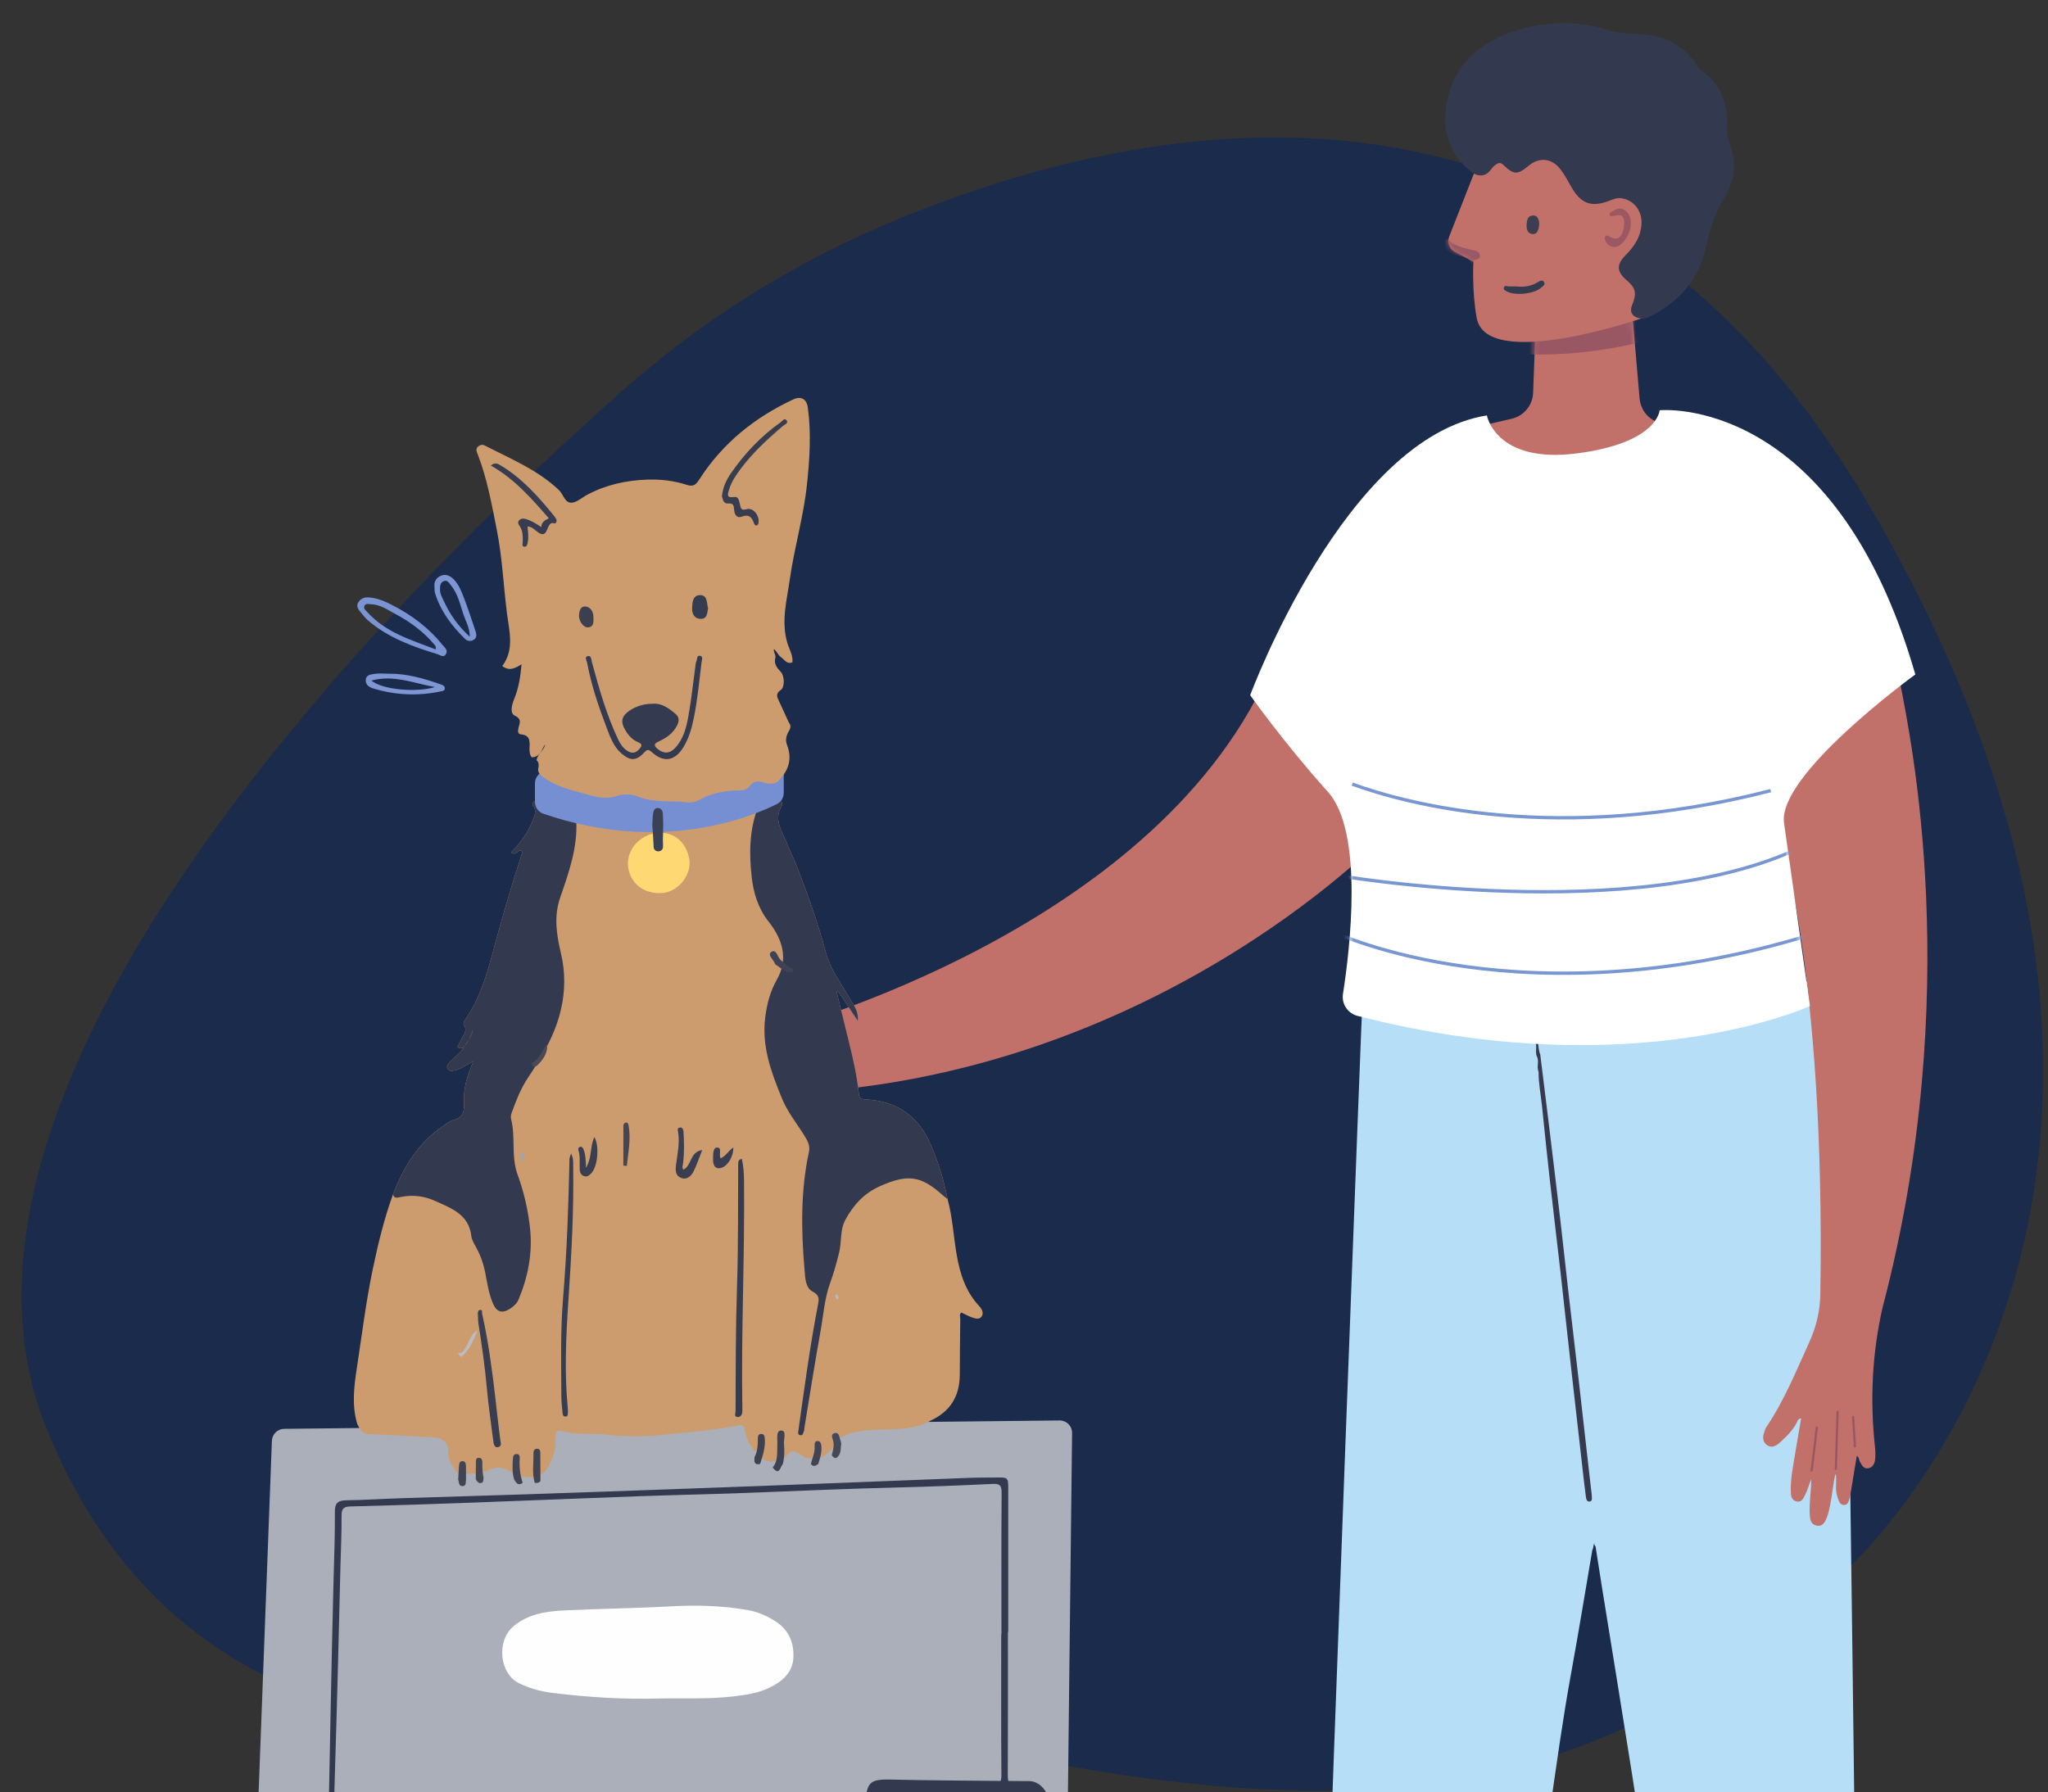 <svg width="385" height="337" viewBox="0 0 385 337" fill="none" xmlns="http://www.w3.org/2000/svg">
<rect x="0" y="0" width="385" height="337" fill="#333333" stroke="none"/>
<path fill-rule="evenodd" clip-rule="evenodd" d="M346.08 296.148C346.08 296.148 428.015 225.75 351.251 94.82C297.47 3.091 212.064 22.607 165.744 42.516C147.854 50.205 131.335 60.755 116.769 73.678C77.154 108.825 -18.04 202.384 8.739 268.573C42.309 351.551 137.364 319.059 170.786 326.17C232.702 339.341 292.697 349.429 346.08 296.148Z" fill="#1A2B4B"/>
<path fill-rule="evenodd" clip-rule="evenodd" d="M275.967 80.636L284.17 78.742C285.288 78.484 286.289 77.865 287.02 76.98C287.75 76.096 288.169 74.996 288.211 73.849L288.824 57.196L306.596 56.062L308.224 74.938C308.303 75.864 308.629 76.751 309.167 77.509C309.704 78.267 310.435 78.868 311.282 79.249L316.049 81.393L314.3 83.939C312.199 86.993 309.362 89.468 306.052 91.135C302.741 92.802 299.063 93.608 295.359 93.477C291.654 93.346 288.043 92.284 284.858 90.387C281.673 88.491 279.018 85.822 277.138 82.627L275.967 80.638V80.636Z" fill="#C17169"/>
<mask id="mask0_873_22255" style="mask-type:alpha" maskUnits="userSpaceOnUse" x="276" y="55" width="41" height="39">
<path d="M288.48 57.342L288.195 74.004C288.175 75.15 287.778 76.259 287.065 77.157C286.352 78.056 285.363 78.695 284.25 78.975L276.087 81.03L277.296 82.998C279.238 86.155 281.945 88.772 285.167 90.606C288.388 92.44 292.02 93.431 295.727 93.489C299.433 93.547 303.094 92.67 306.372 90.937C309.649 89.205 312.436 86.674 314.476 83.579L316.176 80.999L311.367 78.948C310.512 78.584 309.77 77.998 309.217 77.25C308.665 76.503 308.322 75.622 308.224 74.698L306.226 55.859" fill="white"/>
</mask>
<g mask="url(#mask0_873_22255)">
<path fill-rule="evenodd" clip-rule="evenodd" d="M309.038 64.191C301.644 66.016 294.149 66.891 286.529 66.606C285.647 65.646 285.635 64.663 286.457 63.66C289.953 62.541 293.707 62.733 297.19 61.511C300.038 60.511 303.025 59.846 305.765 58.62C307.448 57.868 308.007 58.255 308.412 59.756L309.038 64.191Z" fill="#995763"/>
</g>
<path fill-rule="evenodd" clip-rule="evenodd" d="M277.917 30.495L272.425 44.496C272.22 45.018 272.215 45.598 272.411 46.124C272.606 46.65 272.988 47.086 273.484 47.348L276.981 49.2C276.981 49.2 276.67 54.811 277.605 59.8C279.507 69.944 308.786 59.8 308.786 59.8L310.657 39.224L309.097 29.559L300.679 25.818H286.648L277.917 30.495Z" fill="#C17169"/>
<path fill-rule="evenodd" clip-rule="evenodd" d="M271.663 23.035C271.661 14.279 276.424 8.279 285.596 5.573C291.103 3.947 296.664 3.95 302.142 5.603C304.13 6.203 306.112 6.291 308.109 6.393C312.82 6.635 316.598 8.454 319.169 12.516C319.332 12.772 319.54 13.03 319.788 13.199C323.207 15.539 324.567 18.916 324.715 22.91C324.557 24.321 324.64 25.727 325.155 27.043C326.544 30.598 326.083 33.95 324.161 37.153C322.41 40.076 321.397 43.26 320.672 46.562C319.374 52.478 315.767 56.593 310.504 59.356C309.475 59.897 308.359 60.169 307.25 59.465C306.408 58.843 306.537 58.064 306.867 57.233C307.713 55.099 307.481 54.128 305.826 52.725C303.946 51.131 303.812 49.778 305.558 48.02C307.105 46.463 308.287 44.79 308.553 42.542C308.867 39.89 307.353 37.7 304.87 37.281C304.042 37.141 303.342 37.433 302.616 37.715C299.173 39.055 297.189 38.338 295.357 35.1C294.742 34.016 294.161 32.907 293.406 31.915C291.733 29.719 289.418 29.462 287.323 31.198C285.264 32.906 284.553 32.892 282.619 31.011C282.206 30.607 281.846 30.559 281.382 30.832C280.978 31.072 280.631 31.396 280.365 31.783C279.469 33.06 278.335 33.297 276.967 32.612C273.83 30.179 271.86 27.098 271.663 23.035Z" fill="#333A4F"/>
<path fill-rule="evenodd" clip-rule="evenodd" d="M306.595 42.23C306.453 43.432 305.95 44.876 304.705 45.952C303.632 46.879 302.112 46.412 301.743 45.084C301.671 44.825 301.583 44.546 301.832 44.381C301.97 44.289 302.292 44.264 302.393 44.356C305.355 46.394 305.559 41.62 305.172 40.925C304.772 40.212 303.99 40.472 303.335 40.591C303.085 40.636 302.803 40.804 302.656 40.508C302.48 40.15 302.748 39.946 303.038 39.783C303.725 39.396 304.46 38.959 305.227 39.392C306.135 39.904 306.638 40.743 306.595 42.23Z" fill="#9B5762"/>
<path fill-rule="evenodd" clip-rule="evenodd" d="M285.113 53.862C286.49 54.014 287.885 53.822 289.172 53.011C289.473 52.822 289.973 52.546 290.268 53.044C290.558 53.531 290.071 53.778 289.787 54.045C288.516 55.238 284.96 55.66 283.334 54.828C283.01 54.663 282.601 54.511 282.717 54.073C282.857 53.538 283.302 53.862 283.627 53.863L285.113 53.862Z" fill="#353B4F"/>
<path fill-rule="evenodd" clip-rule="evenodd" d="M289.191 41.225C289.386 41.744 289.388 42.317 289.25 42.855C289.09 43.481 288.896 44.049 288.102 44.011C287.197 43.965 286.922 43.105 286.985 42.247C287.043 41.452 287.149 40.562 288.163 40.523C288.784 40.498 289.038 40.819 289.191 41.225Z" fill="#3C3E4F"/>
<mask id="mask1_873_22255" style="mask-type:alpha" maskUnits="userSpaceOnUse" x="272" y="25" width="39" height="40">
<path d="M286.648 25.818L277.916 30.495L272.425 44.496C272.22 45.018 272.215 45.597 272.41 46.123C272.605 46.649 272.987 47.085 273.483 47.348L276.981 49.2C276.981 49.2 276.67 54.811 277.605 59.8C279.506 69.944 308.786 59.8 308.786 59.8L310.657 39.224L309.097 29.559L300.679 25.818" fill="white"/>
</mask>
<g mask="url(#mask1_873_22255)">
<path fill-rule="evenodd" clip-rule="evenodd" d="M276.745 49.533C275.817 47.973 273.915 48.273 272.594 47.43C271.427 46.686 270.832 46.006 272.006 44.834C273.205 46.227 274.93 46.537 276.583 46.978C277.213 47.145 277.968 47.13 278.169 47.89C278.439 48.914 277.348 48.651 276.944 49.046C276.829 49.159 276.809 49.367 276.745 49.533Z" fill="#985865"/>
</g>
<path fill-rule="evenodd" clip-rule="evenodd" d="M143.109 194.687C143.109 194.687 213.586 177.152 237.295 129.094L260.029 157.344C260.029 157.344 214.885 204.754 143.109 205.728" fill="#C17169"/>
<path fill-rule="evenodd" clip-rule="evenodd" d="M46.092 403.968L51.113 270.916C51.135 270.315 51.388 269.747 51.819 269.327C52.249 268.908 52.825 268.671 53.426 268.665L199.177 267.091C199.489 267.088 199.798 267.147 200.086 267.265C200.374 267.382 200.636 267.556 200.857 267.777C201.077 267.997 201.251 268.259 201.368 268.548C201.486 268.836 201.545 269.145 201.541 269.457L199.972 405.656C199.965 406.276 199.712 406.867 199.268 407.301C198.825 407.734 198.228 407.974 197.608 407.968L48.405 406.394C48.093 406.391 47.784 406.326 47.497 406.201C47.21 406.077 46.951 405.896 46.735 405.67C46.519 405.444 46.351 405.177 46.24 404.884C46.13 404.592 46.08 404.28 46.092 403.968Z" fill="#ABAFB9"/>
<path fill-rule="evenodd" clip-rule="evenodd" d="M123.951 319.371C117.245 319.563 110.57 319.144 103.92 318.324C101.723 318.054 99.576 317.5 97.576 316.507C93.856 314.659 93.284 308.508 96.529 305.791C99.313 303.457 102.679 302.973 106.088 302.806C112.665 302.482 119.258 302.422 125.834 302.054C130.812 301.776 135.745 301.882 140.648 302.759C142.471 303.086 144.142 303.827 145.725 304.819C148.307 306.437 149.293 308.928 149.145 311.732C149 314.523 147.001 316.223 144.604 317.365C142.488 318.373 140.178 318.702 137.88 318.975C133.251 319.523 128.594 319.276 123.951 319.371Z" fill="#FEFEFE"/>
<path fill-rule="evenodd" clip-rule="evenodd" d="M188.225 351.689C188.101 364.401 188.029 377.114 187.989 389.828C187.987 390.945 187.575 391.133 186.572 391.155C178.247 391.335 169.92 391.498 161.6 391.816C154.847 392.074 148.091 392.257 141.336 392.432C131.392 392.689 121.452 393.048 111.509 393.367C100.754 393.712 89.999 394.063 79.243 394.405C73.838 394.578 68.43 394.701 63.028 394.933C61.705 394.989 61.447 394.6 61.485 393.315C61.819 381.911 62.073 370.504 62.346 359.099C62.558 350.241 62.705 341.382 62.984 332.525C63.382 319.877 63.693 307.229 63.999 294.58C64.076 291.393 64.235 288.205 64.21 285.015C64.2 283.818 64.473 283.296 65.812 283.262C73.324 283.082 80.836 282.833 88.345 282.558C98.988 282.168 109.627 281.715 120.271 281.332C127.671 281.066 135.078 280.941 142.478 280.632C151.118 280.27 159.758 279.923 168.405 279.701C174.457 279.545 180.508 279.319 186.555 279.024C187.909 278.958 188.303 279.27 188.294 280.656C188.232 289.529 188.262 298.402 188.262 307.275H188.218C188.218 316.094 188.179 324.914 188.255 333.732C188.259 334.226 188.213 334.593 188.101 334.869C182.16 334.825 173.02 334.746 168.908 334.643C164.64 334.536 163.389 334.485 162.876 337.185C162.774 337.479 162.696 337.781 162.643 338.088C162.322 339.843 162.269 341.595 162.394 343.341L162.389 343.424C161.946 351.492 167.245 350.891 167.245 350.891C167.245 350.891 174.937 351.492 186.629 351.492C187.19 351.492 187.718 351.488 188.222 351.482C188.225 351.549 188.225 351.616 188.225 351.689ZM193.631 334.905L189.57 334.879C189.475 334.596 189.447 334.235 189.45 333.781C189.502 324.8 189.477 315.817 189.477 306.835H189.537V280.054C189.537 277.78 189.531 277.784 187.19 277.82C185.567 277.845 183.941 277.817 182.321 277.879C169.411 278.373 156.503 278.885 143.594 279.384C138.031 279.599 132.467 279.799 126.905 279.997C117.506 280.332 108.106 280.671 98.706 280.984C91.087 281.238 83.465 281.447 75.845 281.697C72.223 281.817 68.605 282.043 64.984 282.109C63.437 282.138 62.94 282.732 62.952 284.254C62.986 288.581 62.814 292.906 62.701 297.231C62.28 313.396 62.021 329.566 61.682 345.733C61.479 355.299 61.237 364.865 61.02 374.43C60.871 381.026 60.742 387.623 60.595 394.219C60.549 396.254 60.537 396.263 62.613 396.208C63.531 396.184 64.447 396.08 65.366 396.054C76.278 395.727 87.19 395.411 98.102 395.09C110.158 394.735 122.214 394.383 134.269 394.02C140.699 393.827 147.13 393.611 153.56 393.414C164.747 393.07 175.934 392.699 187.123 392.429C188.718 392.392 189.261 392.014 189.255 390.335C189.209 377.565 189.284 364.795 189.255 352.025C189.255 351.821 189.264 351.637 189.28 351.466C194.994 351.335 196.68 350.603 197.295 347.4C197.411 347.078 197.5 346.722 197.568 346.328C197.705 345.508 197.705 344.693 197.634 343.884C197.652 343.535 197.668 343.177 197.683 342.797C198.021 334.862 193.631 334.905 193.631 334.905ZM342.488 388.389C345.228 389.989 345.301 392.874 345.673 395.473C347.066 405.193 345.689 414.746 343.641 424.241C343.159 426.473 342.524 428.653 341.216 430.557C339.387 433.219 336.714 433.158 334.917 430.496C325.308 412.214 326.759 398.117 327.331 393.42C327.562 391.513 328.727 389.935 329.938 388.457C330.932 389.301 341.736 389.61 342.488 388.389ZM273.294 392.786C274.432 396.427 272.757 399.125 270.421 401.677C267.777 404.565 246.456 417.575 243.681 418.424C243.32 418.534 242.963 418.672 242.594 418.735C241.049 419.005 239.461 419.031 238.425 417.689C237.42 416.39 238.095 415.004 238.754 413.732C239.585 412.134 240.766 410.795 241.97 409.474C244.597 406.591 252.839 393.557 255.46 390.725C256.156 389.972 256.82 389.193 257.499 388.425C258.739 389.208 269.583 387.926 270.44 387.156C271.948 388.059 272.301 389.639 272.781 391.145C272.955 391.691 273.123 392.239 273.294 392.786Z" fill="#333A4F"/>
<path fill-rule="evenodd" clip-rule="evenodd" d="M256.132 187.867C256.051 188.292 249.829 351.96 249.7 360.771C249.581 369.259 249.529 377.749 249.546 386.239C249.554 393.267 249.538 400.301 249.99 407.319C250.177 410.226 250.562 413.121 251.459 415.922C252.251 418.398 253.753 420.054 256.454 420.377C256.961 420.666 257.395 421.068 258.036 421.116C262.88 421.477 267.694 421.464 272.437 420.188C273.527 419.896 274.44 419.44 275.02 418.441C276.139 417.851 276.829 416.895 277.196 415.725C277.792 413.818 278.43 411.914 278.87 409.969C281.14 399.908 282.965 389.757 284.866 379.623C287.283 366.736 289.397 353.8 291.296 340.827C292.576 332.071 293.762 323.3 295.358 314.59C296.767 306.893 298.018 299.168 299.338 291.455C299.651 290.981 299.421 290.284 299.962 289.907C299.564 290.2 299.692 290.506 299.95 290.816C300.334 293.27 300.71 295.725 301.105 298.177C303.002 309.959 304.936 321.734 306.793 333.522C308.751 345.95 310.544 358.403 312.907 370.765C315.237 382.954 317.502 395.156 319.891 407.333C320.722 411.566 321.136 415.879 322.362 420.035C323.218 421.097 324.118 422.096 325.547 422.377C327.606 423.058 329.718 423.486 331.89 423.266C335.998 422.847 340.009 421.863 344.045 421.023C344.958 420.306 345.297 419.295 345.5 418.212C346.189 414.544 346.492 410.835 346.738 407.119L347.715 392.424C347.712 391.615 347.668 390.802 347.715 389.996C348.354 378.875 348.676 367.745 348.797 356.604C348.797 356.604 347.069 206.7 346.095 184.295" fill="#B6DFF7"/>
<path fill-rule="evenodd" clip-rule="evenodd" d="M288.297 194.685L289.013 194.725C289.1 195.243 289.197 197.636 289.549 198.26C290.019 202.057 290.496 205.853 290.956 209.652C291.747 216.174 292.541 222.696 293.305 229.223C293.827 233.671 294.29 238.124 294.8 242.572C295.459 248.299 296.145 254.021 296.805 259.745C297.331 264.3 297.835 268.859 298.351 273.416C298.611 275.719 298.876 278.022 299.137 280.324C299.175 280.645 299.243 280.966 299.242 281.287C299.241 281.692 299.407 282.279 298.801 282.33C298.234 282.377 298.176 281.762 298.123 281.378C297.86 279.457 297.652 277.528 297.433 275.602C296.787 269.923 296.137 264.244 295.501 258.563C294.788 252.191 294.103 245.816 293.382 239.445C292.721 233.611 292.01 227.783 291.357 221.95C290.835 217.289 290.355 212.623 289.877 207.958C289.657 205.817 289.21 203.697 289.238 201.531C288.803 200.593 289.425 199.528 288.889 198.602L288.898 198.611C288.542 197.767 289.009 196.833 288.621 195.991C288.279 195.613 288.228 195.164 288.297 194.685Z" fill="#373A4F"/>
<path fill-rule="evenodd" clip-rule="evenodd" d="M88.175 195.425C88.478 194.819 88.691 194.192 88.933 193.699C88.777 194.293 88.504 194.863 88.175 195.425ZM184.083 245.592C181.537 242.872 180.469 239.531 179.849 235.96C179.24 232.46 179.082 228.888 178.122 225.446C177.451 221.961 176.407 218.559 175.006 215.299C172.678 209.843 168.538 206.973 162.626 206.73C161.631 206.69 161.504 206.23 161.426 205.461C161.085 202.134 160.323 198.885 159.521 195.644C158.802 192.73 158.087 189.814 157.369 186.898C157.292 186.77 157.249 186.62 157.339 186.503C157.462 186.34 157.566 186.494 157.668 186.565L161.257 191.955C161.432 189.971 160.354 188.828 159.643 187.58C158.072 184.823 156.106 182.274 155.264 179.138C153.739 173.454 151.775 167.93 149.619 162.451C149.125 161.195 148.474 160.004 148.003 158.74C147.135 156.415 145.301 154.227 146.966 151.522C147.081 151.333 146.953 150.994 146.939 150.727C146.456 149.929 146.864 148.904 146.284 148.13C145.449 148.627 143.054 150.412 142.856 150.117C142.244 149.765 141.689 150.059 141.176 150.326C137.397 152.306 133.274 153.067 129.133 153.771C127.548 154.041 121.709 154.601 121.224 154.658C117.609 155.084 113.946 154.844 110.417 153.95C109.691 153.766 108.962 153.687 108.336 154.234C108.335 154.097 108.305 153.965 108.185 153.899C105.845 152.619 103.225 152.004 100.851 150.792C100.393 150.559 100.01 150.799 100.145 151.427C100.719 152.11 100.695 152.785 100.393 153.637C99.484 156.2 98.004 158.368 96.067 160.282C96.846 160.859 97.198 160.179 97.667 159.927C98.63 159.968 98.032 160.526 97.989 160.899C96.075 166.79 94.322 172.732 92.733 178.718C91.507 183.308 90.181 187.843 87.401 191.793C87.171 192.119 87.045 192.571 87.26 192.867C87.791 193.605 87.364 194.177 87.063 194.785C86.713 195.49 86.343 196.184 85.98 196.883C86.621 197.292 87.025 197.073 87.344 196.709C87.124 197.025 86.899 197.34 86.68 197.66C85.991 198.339 85.302 199.021 84.608 199.695C84.247 200.044 83.848 200.452 84.133 200.943C84.445 201.485 85.019 201.369 85.579 201.247C86.764 200.986 87.701 200.219 89.007 199.513C87.85 202.179 87.084 204.654 87.226 207.267C87.318 208.944 87.088 210.176 85.184 210.622C84.487 210.786 83.87 211.34 83.246 211.762C78.583 214.913 75.838 219.469 73.87 224.589C72.203 229.192 71.058 233.94 70.06 238.721C68.797 244.776 68.048 250.92 67.112 257.032C66.56 260.616 66.092 264.188 67.162 267.758C67.656 268.786 68.12 269.657 69.576 269.692C73.611 269.794 77.638 270.082 81.668 270.296C83.106 270.373 84.221 271.244 84.222 272.518C84.224 274.413 84.895 275.824 86.131 277.099C87.164 276.58 86.337 275.377 86.981 274.659C87.372 275.47 86.872 276.438 87.612 277.088L89.444 277.084C90.395 276.259 89.632 275.033 90.126 274.027C90.392 275 90.093 276.048 90.903 276.785C93.788 275.621 94.1 275.64 96.66 277.131C97.266 275.928 96.381 274.557 97.08 273.152C97.398 274.841 96.926 276.53 98.259 277.732L100.517 277.728C101.026 276.007 100.421 274.206 100.914 272.178C101.169 273.239 101.036 274.031 101.099 274.807C101.171 275.689 100.832 276.654 101.594 277.408C102.77 276.551 103.383 275.373 103.885 274.01C104.37 272.695 104.488 271.402 104.447 270.056C104.423 269.309 104.709 268.816 105.469 269.044C108.265 269.876 111.154 269.45 113.981 269.77C117.269 270.14 120.581 270.173 123.835 269.863C128.848 269.387 133.883 268.975 138.842 268.02C139.608 267.871 139.853 268.046 139.98 268.816C140.23 270.326 140.899 271.679 141.842 272.89C142.707 272.743 142.566 271.962 142.755 271.405C142.964 270.788 142.766 270.075 143.178 269.184C143.449 270.408 143.21 271.282 143.031 272.17C142.898 272.828 142.457 273.48 142.894 274.18C143.695 274.36 144.368 274.989 145.258 274.847C146.49 274.479 146.395 273.415 146.468 272.471C146.555 271.354 146.402 270.212 146.735 268.811C147.163 270.81 146.474 272.553 147.156 274.207C147.387 274.083 147.726 274.019 147.831 273.827C148.531 272.549 149.408 272.849 150.38 273.45C151.005 273.837 151.603 274.349 152.433 274.201C153.542 273.374 153.246 271.927 153.827 270.759C154.385 271.993 153.201 273.067 153.837 274.169C154.993 274.121 155.501 273.057 156.369 272.555C157.537 271.674 156.897 270.315 157.127 269.132C157.661 269.489 157.609 270.139 158.141 270.312C161.069 268.61 164.37 268.915 167.529 268.769C170.144 268.649 172.641 268.446 174.942 267.116C178.62 265.434 180.402 262.543 180.427 258.524C180.447 255.009 180.471 251.495 180.519 247.98C180.523 247.598 180.278 247.13 180.746 246.798C181.386 247.104 181.992 247.455 182.641 247.685C183.288 247.915 184.118 248.204 184.56 247.513C184.968 246.871 184.577 246.12 184.083 245.592Z" fill="#CC9C6F"/>
<path fill-rule="evenodd" clip-rule="evenodd" d="M108.335 154.323C108.6 159.403 106.921 164.1 105.309 168.769C104.072 172.356 104.637 175.8 105.455 179.283C106.282 182.806 106.272 186.26 105.45 189.823C104.341 194.622 101.902 198.681 99.226 202.688C97.874 204.71 97.001 207.002 96.171 209.289C96.046 209.629 95.987 210.058 96.074 210.399C96.966 213.819 96.038 217.412 97.295 220.847C98.496 224.139 99.287 227.567 99.651 231.052C100.13 235.638 99.268 240.053 97.504 244.296C97.187 245.06 96.602 245.618 95.899 246.072C94.43 247.02 93.378 246.745 92.681 245.122C91.887 243.277 91.6 241.287 91.223 239.336C90.912 237.693 90.35 236.107 89.557 234.635C89.174 233.925 88.697 233.181 88.606 232.412C88.13 228.334 84.873 227.214 81.824 225.825C79.803 224.883 77.531 224.618 75.348 225.07C74.862 225.165 74.116 225.482 73.87 224.589C75.84 219.471 78.583 214.913 83.245 211.762C83.868 211.34 84.487 210.786 85.184 210.622C87.09 210.176 87.32 208.944 87.227 207.268C87.084 204.654 87.85 202.179 89.007 199.513C87.701 200.219 86.764 200.986 85.579 201.247C85.019 201.369 84.445 201.485 84.133 200.945C83.847 200.453 84.247 200.044 84.607 199.695C85.304 199.021 85.99 198.339 86.68 197.66C87.583 196.35 88.571 195.088 88.932 193.699C88.594 194.388 88.317 195.336 87.769 196.128C87.366 196.705 86.936 197.495 85.98 196.883C86.343 196.185 86.713 195.49 87.063 194.785C87.364 194.179 87.791 193.605 87.259 192.867C87.045 192.571 87.171 192.119 87.4 191.794C90.183 187.843 91.505 183.308 92.731 178.718C94.321 172.732 96.074 166.79 97.989 160.899C98.032 160.526 98.63 159.968 97.667 159.927C97.198 160.179 96.846 160.861 96.069 160.283C98.003 158.37 99.484 156.2 100.393 153.637C100.695 152.786 100.719 152.11 100.145 151.427C100.009 150.799 100.393 150.559 100.851 150.793C103.225 152.004 105.845 152.619 108.186 153.9C108.331 153.979 108.345 154.161 108.335 154.323Z" fill="#333A4F"/>
<path fill-rule="evenodd" clip-rule="evenodd" d="M85.982 254.394C86.974 254.587 87.238 253.821 87.643 253.182C88.294 252.152 88.465 250.808 89.768 250.196C88.989 252.001 88.316 253.868 86.682 255.171L85.982 254.394Z" fill="#B9BDC3"/>
<path fill-rule="evenodd" clip-rule="evenodd" d="M97.667 217.436C97.842 217.049 98.035 216.681 98.613 216.637C98.522 217.296 98.426 217.906 97.989 218.409C97.927 218.07 98.099 217.654 97.667 217.436Z" fill="#9FA4AE"/>
<path fill-rule="evenodd" clip-rule="evenodd" d="M146.285 148.13C146.865 148.904 146.456 149.929 146.939 150.727C146.954 150.994 147.083 151.333 146.967 151.522C145.303 154.227 147.136 156.415 148.004 158.74C148.476 160.004 149.125 161.195 149.619 162.451C151.777 167.93 153.74 173.454 155.265 179.138C156.106 182.274 158.073 184.823 159.644 187.58C160.355 188.828 161.434 189.971 161.257 191.955L157.668 186.565C157.566 186.494 157.462 186.34 157.339 186.501C157.251 186.62 157.292 186.77 157.371 186.898C158.087 189.814 158.802 192.73 159.523 195.644C160.323 198.885 161.085 202.134 161.427 205.463C161.505 206.23 161.631 206.69 162.627 206.73C168.538 206.973 172.678 209.843 175.006 215.299C176.407 218.559 177.452 221.961 178.122 225.446C177.823 225.216 177.504 225.005 177.226 224.753C173.102 221 170.575 220.737 165.389 223.054C162.397 224.392 160.432 226.588 158.925 229.351C157.879 231.269 158.251 233.459 157.752 235.493C157.277 237.433 156.752 239.333 156.066 241.212C154.988 244.162 154.795 247.321 154.237 250.39C153.148 256.384 152.219 262.409 151.227 268.422C151.191 268.634 151.224 268.874 151.137 269.06C150.975 269.411 150.962 270.041 150.351 269.838C149.913 269.694 150.055 269.253 150.11 268.86C151.209 261.019 152.252 253.17 153.758 245.392C153.963 244.334 154.129 243.572 152.767 242.856C151.377 242.124 151.372 240.234 151.245 238.767C150.603 231.332 150.493 223.904 152.08 216.55C152.333 215.372 151.775 214.436 151.206 213.52C149.76 211.191 148.018 209.06 146.966 206.47C144.97 201.559 143.138 196.712 143.868 191.18C144.203 188.647 144.801 186.402 146.049 184.187C148.288 180.215 147.052 176.528 144.459 173.251C142.521 170.803 141.649 167.87 141.326 165.044C140.825 160.636 140.821 156.092 142.495 151.787C142.686 151.293 145.123 148.822 146.285 148.13Z" fill="#333A4F"/>
<path fill-rule="evenodd" clip-rule="evenodd" d="M157.37 244.409C157.077 244.13 156.996 243.793 157.098 243.402C157.529 243.427 157.623 243.731 157.669 244.076L157.37 244.409Z" fill="#B7BBC1"/>
<path fill-rule="evenodd" clip-rule="evenodd" d="M145.259 275.933C146.318 274.638 146.043 273.086 146.133 271.592C146.191 270.639 145.819 268.987 146.842 268.98C147.926 268.974 147.302 270.566 147.375 271.438C147.484 272.718 147.491 274.024 147.157 275.293C146.646 275.867 146.516 277.57 145.259 275.933Z" fill="#3E4151"/>
<path fill-rule="evenodd" clip-rule="evenodd" d="M100.517 278.813C99.97 276.961 100.341 275.069 100.28 273.195C100.267 272.8 100.468 272.428 100.928 272.41C101.552 272.387 101.573 272.891 101.577 273.317C101.596 275.042 101.591 276.768 101.593 278.493C101.308 278.847 100.932 278.895 100.517 278.813Z" fill="#414353"/>
<path fill-rule="evenodd" clip-rule="evenodd" d="M96.66 278.216C96.271 276.967 96.337 275.685 96.403 274.405C96.43 273.901 96.537 273.36 97.172 273.402C97.744 273.441 97.723 273.989 97.696 274.405C97.597 275.899 97.789 277.398 98.261 278.818C97.413 279.451 97.041 278.82 96.66 278.216Z" fill="#404353"/>
<path fill-rule="evenodd" clip-rule="evenodd" d="M141.842 273.976C142.423 272.9 142.455 271.726 142.462 270.542C142.464 270.103 142.546 269.615 143.12 269.619C143.693 269.623 143.738 270.112 143.773 270.552C143.907 272.204 143.377 273.73 142.893 275.267C141.696 275.529 141.792 274.732 141.842 273.976Z" fill="#3D4152"/>
<path fill-rule="evenodd" clip-rule="evenodd" d="M156.369 273.642C156.58 272.704 156.901 271.779 156.588 270.795C156.43 270.292 156.168 269.646 156.913 269.453C157.644 269.266 157.726 269.976 157.893 270.467C157.998 270.771 158.06 271.087 158.141 271.399C158.005 272.082 158.153 272.815 157.801 273.461C157.411 274.178 156.96 274.481 156.369 273.642Z" fill="#464857"/>
<path fill-rule="evenodd" clip-rule="evenodd" d="M152.433 275.286C152.69 274.147 153.255 273.074 153.137 271.85C153.101 271.471 153.171 271.007 153.62 270.956C154.149 270.897 154.342 271.358 154.397 271.801C154.546 273.001 154.167 274.126 153.837 275.253C153.376 275.587 152.915 275.902 152.433 275.286Z" fill="#424453"/>
<path fill-rule="evenodd" clip-rule="evenodd" d="M86.13 278.186C86.18 277.325 86.219 276.462 86.285 275.602C86.319 275.153 86.434 274.689 87.018 274.744C87.478 274.788 87.588 275.196 87.597 275.59C87.616 276.451 87.608 277.314 87.61 278.175C87.505 278.647 87.726 279.369 87 279.43C86.161 279.5 86.33 278.671 86.13 278.186Z" fill="#414455"/>
<path fill-rule="evenodd" clip-rule="evenodd" d="M89.446 278.169C89.45 277.205 89.436 276.24 89.468 275.277C89.483 274.828 89.323 274.141 89.984 274.116C90.735 274.087 90.687 274.852 90.677 275.33C90.663 276.191 90.732 277.031 90.903 277.87C90.841 278.26 90.954 278.777 90.387 278.86C89.896 278.931 89.681 278.511 89.446 278.169Z" fill="#434553"/>
<path fill-rule="evenodd" clip-rule="evenodd" d="M139.459 217.901C139.774 219.318 139.855 220.655 139.869 222.009C140.015 236.231 139.315 250.447 139.553 264.668C139.557 264.885 139.542 265.101 139.55 265.317C139.574 265.958 139.232 266.482 138.652 266.448C137.925 266.407 138.279 265.68 138.28 265.286C138.297 257.45 138.294 249.615 138.553 241.778C138.806 234.163 138.722 226.538 138.77 218.917C138.773 218.452 138.754 218.055 139.459 217.901Z" fill="#363C50"/>
<path fill-rule="evenodd" clip-rule="evenodd" d="M107.357 216.878C107.851 217.915 107.743 218.662 107.754 219.366C107.882 227.689 107.43 235.986 106.869 244.292C106.414 251.021 106.082 257.784 106.715 264.537C106.745 264.861 106.766 265.187 106.759 265.511C106.751 265.875 106.818 266.361 106.274 266.358C105.757 266.356 105.778 265.875 105.743 265.508C105.661 264.593 105.535 263.679 105.531 262.764C105.504 256.546 105.338 250.318 105.849 244.118C106.57 235.395 106.876 226.66 107.058 217.915C107.063 217.685 107.185 217.459 107.357 216.878Z" fill="#373D50"/>
<path fill-rule="evenodd" clip-rule="evenodd" d="M89.873 247.776C89.855 247.507 89.813 247.237 89.824 246.97C89.838 246.632 89.932 246.277 90.351 246.309C90.743 246.338 90.568 246.71 90.621 246.944C91.77 252.086 92.478 257.299 93.082 262.528C93.396 265.252 93.685 267.979 94.038 270.697C94.118 271.302 94.414 271.993 93.58 272.116C92.898 272.218 92.803 271.477 92.737 270.966C92.304 267.608 91.815 264.256 91.508 260.886C91.143 256.869 90.579 252.883 89.943 248.906C89.884 248.535 89.888 248.153 89.86 247.777L89.873 247.776Z" fill="#383D50"/>
<path fill-rule="evenodd" clip-rule="evenodd" d="M132.012 216.238C131.395 217.792 130.975 219.063 130.388 220.25C129.94 221.156 129.131 221.9 128.048 221.49C126.982 221.089 126.942 220.097 127.08 219.035C127.342 217.017 127.806 215.001 127.486 212.943C127.427 212.565 127.248 212.115 127.77 212.021C128.361 211.916 128.474 212.478 128.496 212.875C128.608 214.863 128.659 216.856 128.39 218.837C128.342 219.195 128.188 219.544 128.455 219.931C130.077 219.198 129.612 216.609 132.012 216.238Z" fill="#3B3E50"/>
<path fill-rule="evenodd" clip-rule="evenodd" d="M111.742 213.809C112.741 215.575 112.335 219.414 111.133 220.635C110.782 220.993 110.389 221.333 109.862 221.169C109.295 220.993 109.014 220.54 108.98 219.939C108.912 218.706 109.12 217.456 108.726 216.242C108.635 215.964 108.772 215.684 109.087 215.631C109.399 215.578 109.57 215.829 109.674 216.078C110.086 217.062 110.129 218.123 110.152 219.588C111.344 217.586 110.869 215.566 111.742 213.809Z" fill="#3A3E4F"/>
<path fill-rule="evenodd" clip-rule="evenodd" d="M137.845 215.754C137.931 217.328 136.908 219.104 135.728 219.549C134.955 219.84 134.351 219.642 134.116 218.775C134.057 218.515 134.034 218.248 134.047 217.982C134.061 217.141 134.001 215.803 134.765 215.773C135.836 215.729 135.041 217.076 135.471 217.796C136.403 217.407 136.887 216.452 137.845 215.754Z" fill="#3A3E50"/>
<path fill-rule="evenodd" clip-rule="evenodd" d="M117.182 219.158C117.182 216.665 117.179 214.174 117.186 211.682C117.187 211.392 117.36 211.14 117.635 211.08C117.96 211.008 118.09 211.26 118.148 211.551C118.657 214.156 118.086 216.679 117.839 219.227L117.182 219.158Z" fill="#464652"/>
<path fill-rule="evenodd" clip-rule="evenodd" d="M103.46 144.986C109.819 146.257 125.905 148.473 144.244 143.306C145.788 142.871 147.332 143.991 147.332 145.553V149.111C147.33 149.543 147.208 149.967 146.98 150.334C146.751 150.701 146.424 150.997 146.037 151.188C141.35 153.547 124.374 160.647 102.168 153.013C101.704 152.857 101.3 152.56 101.012 152.164C100.725 151.767 100.568 151.291 100.564 150.801V147.281C100.564 145.796 101.964 144.687 103.46 144.986Z" fill="#758FD2"/>
<path fill-rule="evenodd" clip-rule="evenodd" d="M129.587 163.025C129.156 165.62 126.835 167.879 124.177 167.937C121.807 167.989 119.404 166.956 118.416 164.362C118.376 164.257 118.34 164.151 118.306 164.045C117.016 159.969 120.709 156.029 125.046 156.661C128.513 157.167 129.947 160.865 129.587 163.025Z" fill="#FED872"/>
<path fill-rule="evenodd" clip-rule="evenodd" d="M124.633 157.259C124.561 157.925 124.674 158.608 124.633 159.276C124.57 160.347 122.925 160.345 122.879 159.274V159.247C122.831 157.85 122.714 156.457 122.626 155.063C122.675 154.322 122.675 153.571 122.794 152.839C122.869 152.368 123.117 151.851 123.742 151.934C124.282 152.006 124.572 152.426 124.603 152.961C124.644 153.647 124.655 154.336 124.678 155.023L124.633 157.259Z" fill="#3B4154"/>
<path fill-rule="evenodd" clip-rule="evenodd" d="M99.95 142.404C99.545 141.842 99.512 141.193 99.549 140.539C99.615 139.334 99.614 138.25 97.963 138.09C97.274 138.024 97.34 137.425 97.484 136.813C97.678 135.985 98.157 135.215 96.753 134.549C95.812 134.103 96.216 132.492 96.66 131.426C97.499 129.412 97.831 127.308 98.043 124.912C96.789 125.687 95.684 126.24 94.421 125.231C96.755 122.146 95.716 118.612 95.297 115.282C94.645 110.098 94.424 104.861 93.408 99.717C92.456 94.902 91.599 90.07 89.823 85.467C89.626 84.956 89.349 84.451 89.852 83.979C90.247 83.608 90.712 83.555 91.202 83.807C95.996 86.27 101.024 88.33 105.041 92.111C105.888 92.907 106.173 94.551 107.397 94.526C108.403 94.505 109.392 93.566 110.389 93.032C113.937 91.135 117.788 90.306 121.745 90.179C124.207 90.102 126.719 90.387 129.09 91.163C130.275 91.55 130.792 91.194 131.419 90.213C135.794 83.379 141.855 78.48 149.169 75.085C150.591 74.424 151.645 75.053 151.858 76.601C152.525 81.451 152.211 86.293 151.698 91.132C151.06 97.148 149.32 102.969 148.474 108.932C147.912 112.882 146.796 116.894 148.032 120.957C148.389 122.131 149.098 123.224 148.966 124.529C147.923 124.974 147.478 124.023 146.832 123.585C146.306 123.227 146.092 122.56 145.484 122.027C145.37 122.717 145.978 123.229 145.724 123.805C145.494 124.902 146.104 125.624 146.792 126.351C147.491 127.09 147.559 129.212 146.766 129.746C145.785 130.406 146.056 131.025 146.425 131.802C147.066 133.155 147.679 134.52 148.303 135.882C148.856 136.511 148.518 137.091 148.193 137.663C147.767 138.413 147.637 139.243 147.934 140.016C149.013 142.816 148.201 145.081 146.107 147.035C145.228 147.535 144.312 147.388 143.434 147.102C142.445 146.78 141.65 146.894 140.987 147.754C140.575 148.287 139.999 148.603 139.306 148.607C136.581 148.619 133.956 149.026 131.525 150.373C130.867 150.737 130.07 150.964 129.33 150.878C126.234 150.515 123.04 150.996 120.037 149.829C118.678 149.301 117.311 149.205 115.914 149.69C114.189 150.289 112.408 149.946 110.793 149.496C107.745 148.646 104.571 147.995 101.956 146.004C101.515 145.674 101.158 145.289 101.162 144.69C101.268 144.073 101.417 143.448 100.873 142.939C101.055 141.711 102.32 141.069 102.485 139.949C101.828 140.864 101.606 142.363 99.95 142.404Z" fill="#CC9C6F"/>
<path fill-rule="evenodd" clip-rule="evenodd" d="M145.724 181.314C145.512 180.491 144.156 179.567 144.997 179C145.958 178.351 146.142 179.99 146.771 180.514C147.462 181.087 148.047 181.797 148.965 182.038C149.502 182.951 148.845 182.877 148.303 182.79C147.27 182.621 146.574 181.824 145.724 181.314Z" fill="#3F4253"/>
<path fill-rule="evenodd" clip-rule="evenodd" d="M99.95 199.913C101.503 199.146 101.926 197.521 102.843 196.233C103.039 198.026 102.081 199.293 100.873 200.448C100.373 200.602 99.961 200.603 99.95 199.913Z" fill="#4B4953"/>
<path fill-rule="evenodd" clip-rule="evenodd" d="M122.703 132.327C124.481 132.199 125.767 133.206 127.011 134.256C127.752 134.881 127.671 135.636 127.256 136.455C126.5 137.951 125.196 138.787 123.757 139.456C122.847 139.877 122.966 140.273 123.633 140.827C124.76 141.762 125.892 141.736 126.924 140.629C128.509 138.932 129.038 136.744 129.423 134.578C129.98 131.458 130.309 128.296 130.739 125.151C130.776 124.885 130.796 124.602 130.907 124.365C131.092 123.971 130.931 123.17 131.62 123.316C132.258 123.453 131.932 124.107 131.877 124.559C131.45 128.082 131.126 131.62 130.41 135.1C130.017 137.01 129.477 138.88 128.437 140.552C126.84 143.115 124.766 143.451 122.533 141.42C121.83 140.781 121.565 140.989 121.038 141.557C119.611 143.094 118.471 143.081 116.872 141.715C115.309 140.381 114.676 138.494 113.995 136.706C112.5 132.779 111.154 128.789 110.374 124.64C110.294 124.216 109.827 123.531 110.465 123.375C111.176 123.202 111.151 124.042 111.278 124.513C112.613 129.462 114.005 134.389 116.206 139.044C116.603 139.881 117.095 140.634 117.904 141.164C118.788 141.744 119.492 141.624 120.185 140.85C120.695 140.278 120.804 139.902 119.957 139.556C118.864 139.111 118.108 138.246 117.528 137.253C116.591 135.645 116.865 134.599 118.419 133.575C119.673 132.749 121.147 132.32 122.703 132.327Z" fill="#343A4F"/>
<path fill-rule="evenodd" clip-rule="evenodd" d="M99.169 98.986C99.255 99.965 99.4 100.92 99.224 101.872C99.147 102.298 99.1 102.857 98.553 102.794C98.042 102.735 98.27 102.178 98.275 101.847C98.284 100.812 98.305 99.794 97.674 98.885C97.464 98.583 97.249 98.224 97.572 97.852C97.898 97.477 98.328 97.467 98.766 97.576C99.831 97.842 100.732 98.447 101.764 99.099C101.778 98.18 102.429 97.823 103.181 97.462C99.899 93.714 96.729 90.053 92.271 87.536C93.062 86.88 93.576 87.186 94.058 87.474C98.167 89.928 101.278 93.437 104.235 97.109C104.368 97.276 104.494 97.459 104.583 97.652C104.754 98.025 104.44 98.488 104.264 98.422C102.535 97.768 103.291 101.539 101.183 100.124C100.571 99.714 100.103 99.042 99.169 98.986Z" fill="#373C50"/>
<path fill-rule="evenodd" clip-rule="evenodd" d="M135.712 93.32C135.898 91.566 136.566 90.19 137.428 88.952C140.006 85.249 143.072 81.996 146.774 79.381C147.088 79.159 147.459 78.539 147.833 78.996C148.312 79.581 147.522 79.8 147.213 80.063C143.872 82.908 140.666 85.874 138.241 89.584C137.736 90.358 137.318 91.175 137.062 92.062C136.832 92.854 136.458 93.695 137.971 93.45C138.85 93.308 138.923 94.154 139.082 94.767C139.258 95.445 139.226 96.099 140.381 95.744C141.509 95.396 142.707 96.807 142.61 98.109C142.591 98.372 142.576 98.702 142.271 98.78C141.95 98.864 141.795 98.579 141.709 98.324C141.326 97.178 140.746 96.658 139.418 97.15C138.456 97.507 138.076 96.674 138.008 95.855C137.951 95.147 137.923 94.59 136.954 94.666C135.865 94.752 135.917 93.801 135.712 93.32Z" fill="#373C4F"/>
<path fill-rule="evenodd" clip-rule="evenodd" d="M133.109 114.349C132.951 115.253 132.967 116.386 131.722 116.366C130.577 116.35 130.067 115.461 130.11 114.357C130.154 113.279 130.213 111.922 131.587 111.901C133.044 111.879 132.827 113.368 133.109 114.349Z" fill="#363C4F"/>
<path fill-rule="evenodd" clip-rule="evenodd" d="M108.839 115.685C108.916 114.828 109.148 113.938 110.071 114.045C111.194 114.176 111.585 115.215 111.567 116.224C111.558 116.892 111.678 117.855 110.592 117.962C109.696 118.052 108.828 116.853 108.839 115.685Z" fill="#3B3F50"/>
<path fill-rule="evenodd" clip-rule="evenodd" d="M81.899 122.104C77.253 120.33 72.508 118.916 69.042 115.089C68.736 114.75 68.218 114.398 68.546 113.853C68.803 113.419 69.331 113.598 69.74 113.613C71.486 113.672 72.868 114.666 74.328 115.445C77.059 116.902 79.525 118.701 81.541 121.074C81.742 121.311 82.028 121.504 81.899 122.104ZM83.212 121.291C80.64 118.094 77.434 115.666 73.802 113.809C72.373 113.077 70.887 112.406 69.232 112.327C68.4 112.285 67.738 112.609 67.326 113.319C66.924 114.011 67.361 114.586 67.77 115.068C68.218 115.596 68.605 116.165 69.151 116.634C72.964 119.919 77.561 121.581 82.263 123.012C82.723 123.153 83.39 123.769 83.841 122.97C84.262 122.221 83.588 121.758 83.212 121.291Z" fill="#7B94D3"/>
<path fill-rule="evenodd" clip-rule="evenodd" d="M83.424 113C83.121 112.337 82.705 111.673 82.719 110.875C82.73 110.265 82.709 109.634 83.325 109.315C84.067 108.934 84.41 109.623 84.753 110.036C86.091 111.649 86.492 113.704 87.144 115.612C87.565 116.844 88.296 118.019 88.318 119.726C86.074 117.686 84.558 115.471 83.424 113ZM89.335 118.49C88.652 116.451 87.978 114.406 87.207 112.399C86.746 111.199 86.279 109.967 85.369 109.008C84.703 108.306 83.859 107.858 82.897 108.25C81.945 108.64 81.589 109.479 81.671 110.177C81.712 110.826 81.671 111.167 81.763 111.468C82.817 114.911 84.901 117.691 87.449 120.155C87.928 120.617 88.598 120.616 89.108 120.265C89.761 119.816 89.539 119.099 89.335 118.49Z" fill="#7C95D3"/>
<path fill-rule="evenodd" clip-rule="evenodd" d="M69.812 127.97C73.97 126.838 77.672 128.441 81.771 129.194C78.077 130.285 71.782 129.636 69.812 127.97ZM82.891 128.699C79.691 127.569 76.449 126.632 73.013 126.675C72.15 126.675 71.27 126.562 70.436 126.71C69.762 126.828 68.795 126.834 68.755 127.886C68.721 128.812 69.47 129.241 70.17 129.454C74.249 130.707 78.58 130.903 82.755 130.023C83.088 129.954 83.582 129.954 83.616 129.446C83.646 128.98 83.252 128.827 82.891 128.699Z" fill="#7E96D3"/>
<path fill-rule="evenodd" clip-rule="evenodd" d="M357.319 128.99C356.644 128.563 356.201 129.119 355.726 129.403C346.846 134.709 339.913 142.029 334.015 150.417C333.515 151.13 333.42 151.801 333.625 152.684C334.187 155.113 343.172 182.023 342.204 243.225C342.152 246.558 341.434 249.503 340.105 252.419C337.623 257.863 335.382 263.429 331.996 268.417C331.82 268.677 331.768 269.019 331.652 269.319C331.281 270.285 331.4 271.23 332.257 271.782C333.093 272.322 333.943 271.846 334.606 271.235C335.838 270.099 337.051 268.942 337.822 267.411C337.955 267.144 337.994 266.759 338.6 266.692C338.216 268.924 337.813 271.1 337.473 273.283C337.108 275.619 336.587 277.936 336.649 280.327C336.673 281.173 336.682 282.02 337.67 282.294C338.774 282.6 339.069 281.591 339.405 280.944C339.861 280.066 340.083 279.069 340.493 278.137C340.492 280.354 340.081 282.538 340.211 284.753C340.269 285.75 340.412 286.648 341.514 286.861C342.684 287.089 343.09 286.168 343.443 285.287C344.332 283.06 344.704 277.472 345.114 277.158V277.152L345.116 277.156L345.114 277.158C345.314 278.637 344.901 280.164 345.46 281.616C345.693 282.22 345.846 282.976 346.642 282.977C347.827 282.979 347.647 281.857 349.063 273.748C349.494 274.001 349.461 274.55 349.687 274.95C350.044 275.581 350.387 276.255 351.255 276.077C352.05 275.916 352.397 275.203 352.49 274.518C352.604 273.672 352.553 272.787 352.462 271.93C351.528 263.163 351.936 254.482 353.9 245.868C369.479 186.569 359.018 138.185 357.319 128.99Z" fill="#C17169"/>
<path d="M340.574 276.514L341.548 268.396M345.121 276.19L345.446 265.474M348.694 271.97L348.368 266.449" stroke="#995763" stroke-width="0.416" stroke-linecap="round"/>
<path fill-rule="evenodd" clip-rule="evenodd" d="M255.173 191.011C254.289 190.782 253.522 190.232 253.021 189.467C252.52 188.703 252.322 187.78 252.465 186.878C253.767 178.522 256.424 156.471 249.636 148.9C241.192 139.485 235.02 130.716 235.02 130.716C235.02 130.716 252.883 82.334 279.515 78.112C279.515 78.112 281.139 87.204 296.404 85.256C311.668 83.308 311.993 77.138 311.993 77.138C311.993 77.138 344.796 73.891 360.06 126.82C360.06 126.82 334.078 145.653 335.377 154.746C336.677 163.838 340.249 189.166 340.249 189.166C340.249 189.166 307.312 204.398 255.173 191.011Z" fill="white"/>
<path d="M254.201 147.434C263.911 150.978 292.688 159.038 332.878 148.661" stroke="#7796D2" stroke-width="0.624"/>
<mask id="mask2_873_22255" style="mask-type:alpha" maskUnits="userSpaceOnUse" x="235" y="77" width="126" height="120">
<path d="M311.992 77.137C311.992 77.137 311.667 83.306 296.402 85.255C281.139 87.203 279.515 78.111 279.515 78.111C252.883 82.332 235.02 130.715 235.02 130.715C235.02 130.715 241.192 139.482 249.635 148.899C256.423 156.47 253.767 178.52 252.463 186.876C252.321 187.779 252.52 188.702 253.021 189.466C253.522 190.23 254.289 190.78 255.173 191.01C307.31 204.396 340.248 189.165 340.248 189.165C340.248 189.165 336.675 163.837 335.376 154.744C334.077 145.652 360.059 126.819 360.059 126.819C346.463 79.672 318.951 77.098 313.101 77.098C312.385 77.098 311.992 77.137 311.992 77.137Z" fill="white"/>
</mask>
<g mask="url(#mask2_873_22255)">
<path d="M250.61 175.203C250.61 175.203 286.985 192.738 342.197 175.203" stroke="#7796D2" stroke-width="0.624"/>
</g>
<mask id="mask3_873_22255" style="mask-type:alpha" maskUnits="userSpaceOnUse" x="235" y="77" width="126" height="120">
<path d="M311.992 77.137C311.992 77.137 311.667 83.306 296.402 85.255C281.139 87.203 279.515 78.111 279.515 78.111C252.883 82.332 235.02 130.715 235.02 130.715C235.02 130.715 241.192 139.482 249.635 148.899C256.423 156.47 253.767 178.52 252.463 186.876C252.321 187.779 252.52 188.702 253.021 189.466C253.522 190.23 254.289 190.78 255.173 191.01C307.31 204.396 340.248 189.165 340.248 189.165C340.248 189.165 336.675 163.837 335.376 154.744C334.077 145.652 360.059 126.819 360.059 126.819C346.463 79.672 318.951 77.098 313.101 77.098C312.385 77.098 311.992 77.137 311.992 77.137Z" fill="white"/>
</mask>
<g mask="url(#mask3_873_22255)">
<path d="M250.61 164.485C250.61 164.485 307.77 174.551 339.274 158.965" stroke="#7796D2" stroke-width="0.624"/>
</g>
</svg>

